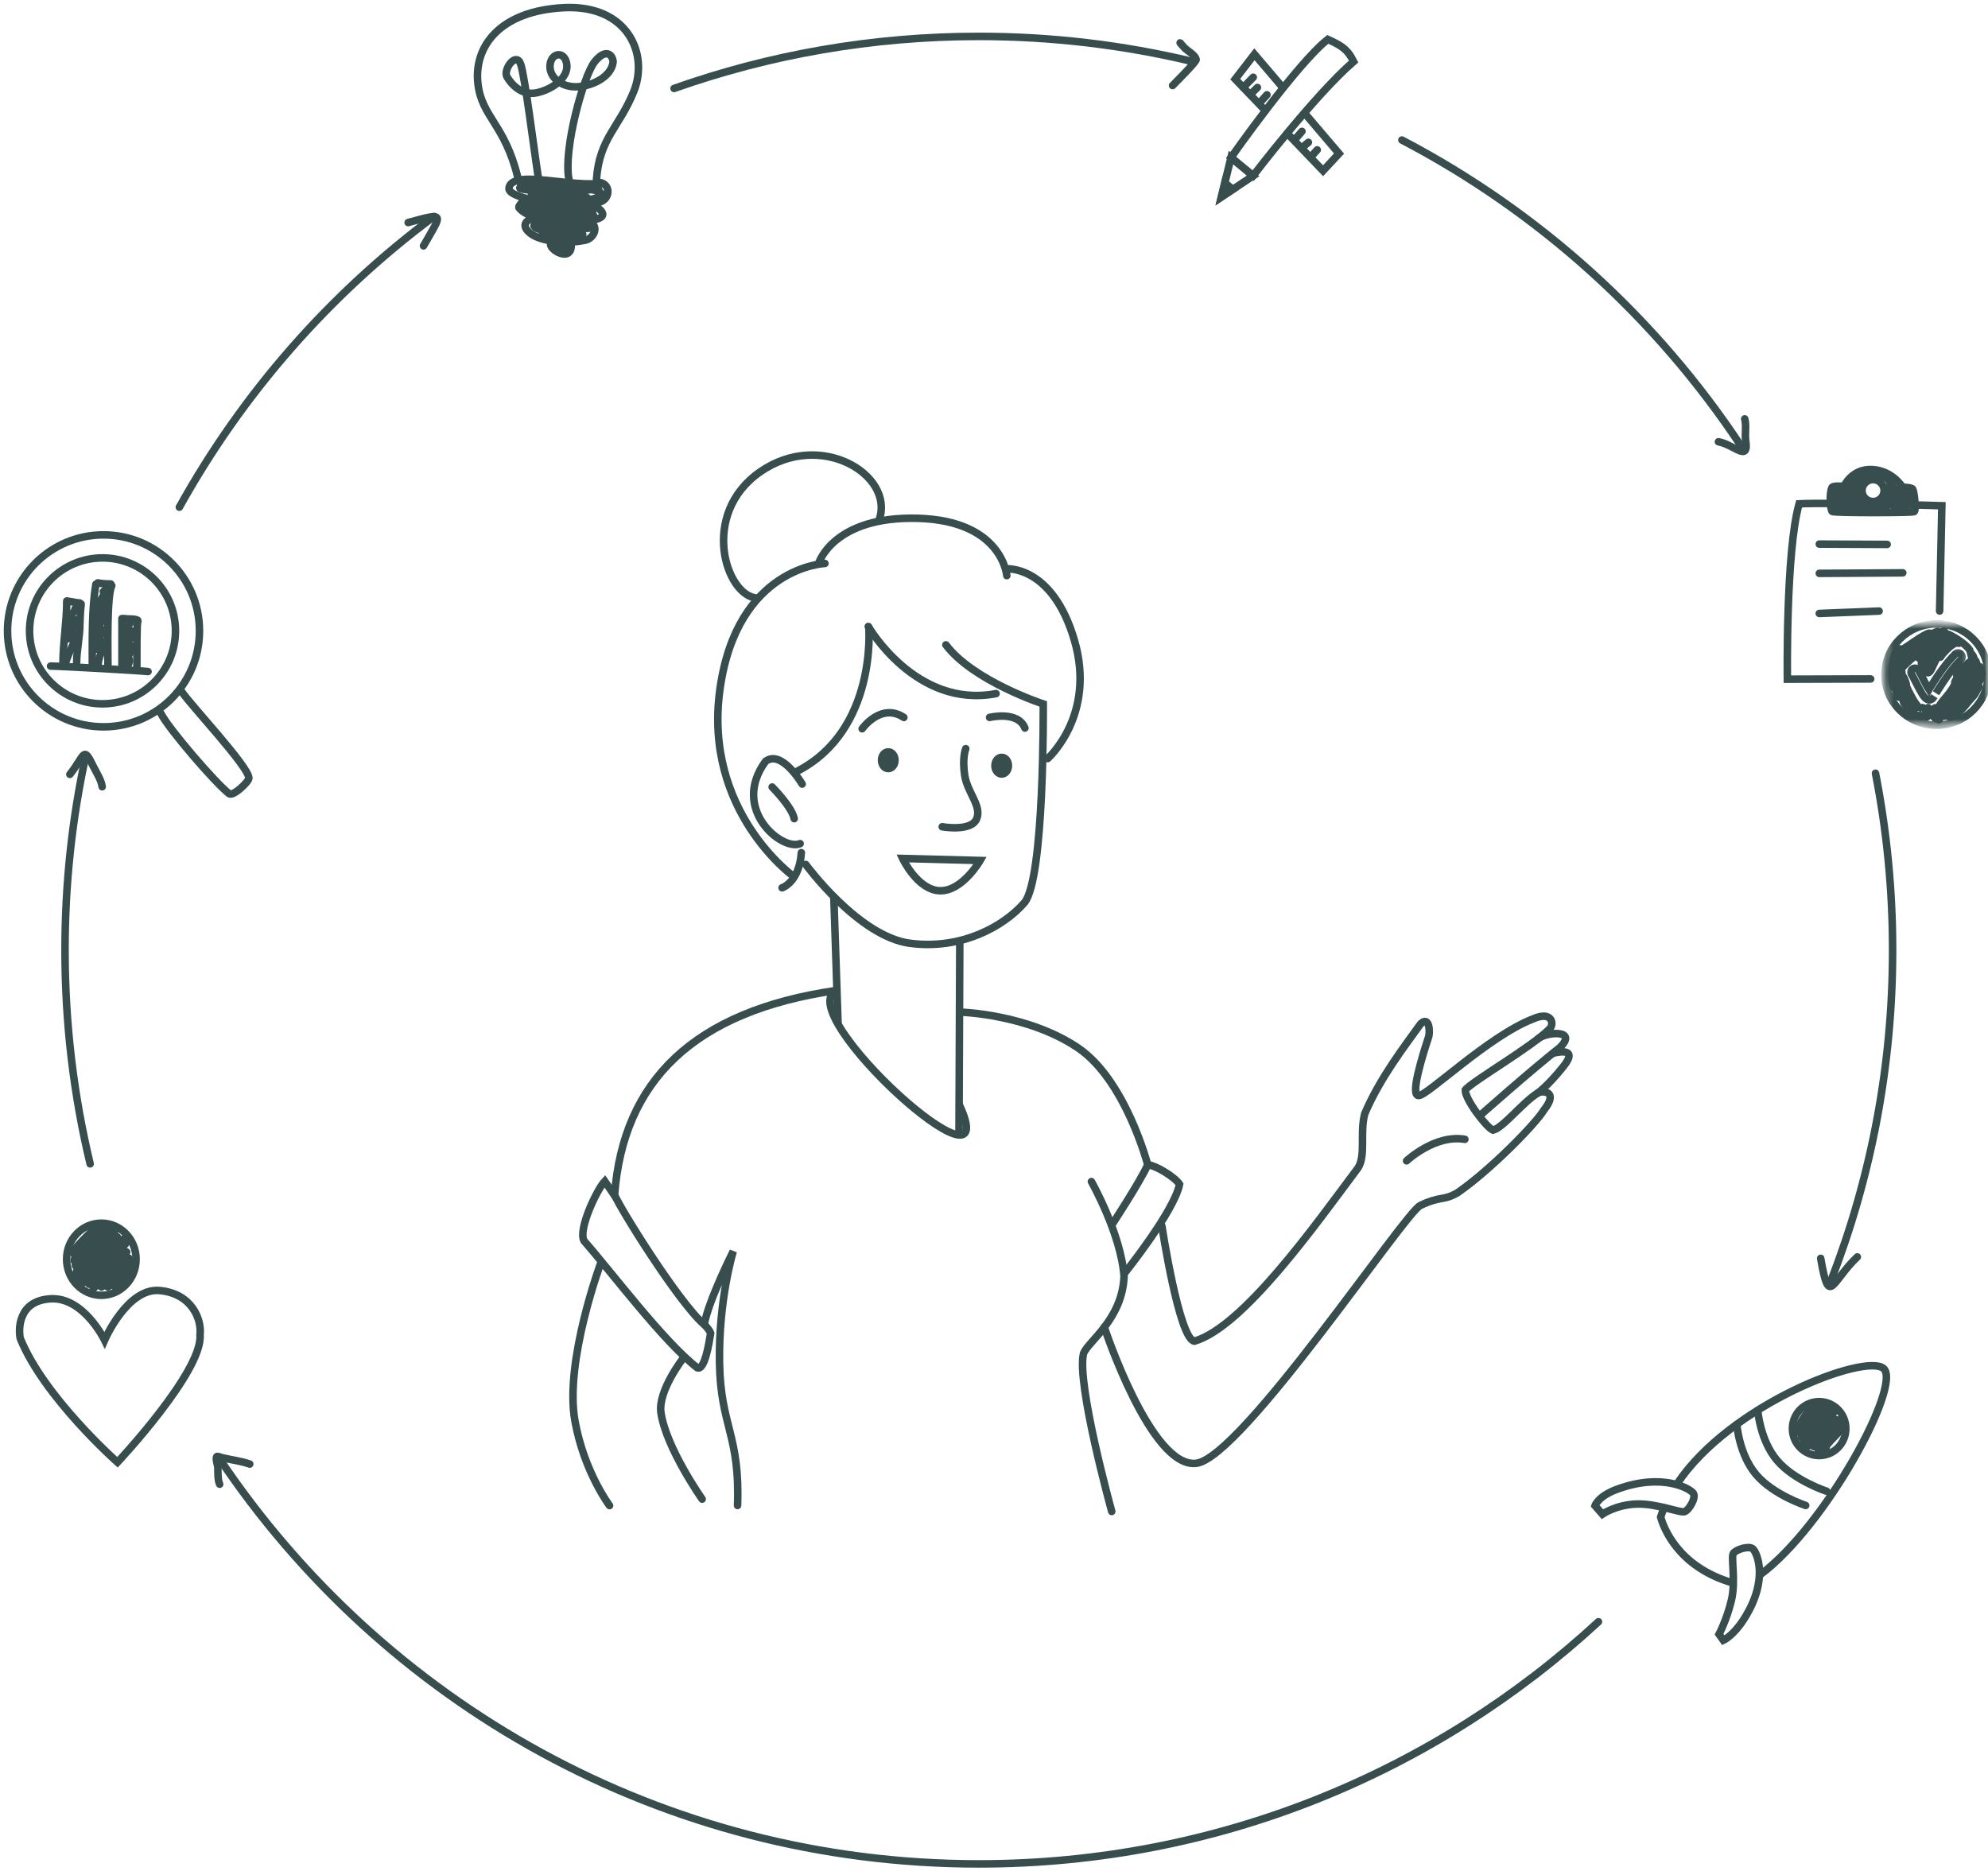 <?xml version="1.0" encoding="utf-8"?>
<svg xmlns="http://www.w3.org/2000/svg" fill="none" height="100%" overflow="visible" preserveAspectRatio="none" style="display: block;" viewBox="0 0 264 249" width="100%">
<g id="Design-process">
<path d="M68.749 23.514C67.043 16.529 63.994 15.554 63.473 11.165C62.873 6.118 66.438 1.444 74.871 1.02C83.303 0.595 86.183 7.116 84.169 12.128C82.256 16.888 79.605 18.342 79.213 23.788" id="Vector" stroke="#384D4D" stroke-linecap="round"/>
<path d="M71.478 23.532C70.899 19.793 69.745 10.397 69.162 8.574C68.579 6.752 66.794 9.232 67.311 10.171C67.829 11.11 69.243 12.732 71.232 12.331C73.222 11.93 75.491 10.398 75.268 8.567C75.044 6.736 73.225 6.938 73.047 8.594C72.869 10.249 74.553 11.62 76.647 11.523C78.742 11.427 81.225 10.137 81.423 8.209C81.347 7.236 80.429 6.379 78.957 8.221C77.486 10.063 74.766 19.877 75.557 23.831" id="Vector_2" stroke="#384D4D" stroke-linecap="round"/>
<path d="M173.308 15.1L177.819 20.393L175.7 22.675L171.829 18.638L170.937 17.708" id="Vector_3" stroke="#384D4D" stroke-linecap="round"/>
<path d="M168.021 14.668L164.035 10.512L166.583 7.208L170.327 11.601" id="Vector_4" stroke="#384D4D" stroke-linecap="round"/>
<path d="M166.426 10.261L165.112 11.596" id="Vector_5" stroke="#384D4D" stroke-linecap="round"/>
<path d="M166.979 11.619L166.053 12.541" id="Vector_6" stroke="#384D4D" stroke-linecap="round"/>
<path d="M168.246 12.588L167.288 13.651" id="Vector_7" stroke="#384D4D" stroke-linecap="round"/>
<path d="M172.896 17.448L171.978 18.507" id="Vector_8" stroke="#384D4D" stroke-linecap="round"/>
<path d="M173.752 18.904L172.925 19.59" id="Vector_9" stroke="#384D4D" stroke-linecap="round"/>
<path d="M174.924 19.899L174.094 20.819" id="Vector_10" stroke="#384D4D" stroke-linecap="round"/>
<path d="M162.198 26.16L163.471 20.919L166.402 23.365L162.198 26.16Z" id="Vector_11" stroke="#384D4D" stroke-linecap="round"/>
<path d="M162.198 26.16L162.655 24.275L163.706 25.155L162.198 26.16Z" id="Vector_12" stroke="#384D4D" stroke-linecap="round"/>
<path d="M176.327 5.23C177.99 5.991 178.909 6.454 179.757 8.171C174.653 12.573 166.415 23.33 166.415 23.33L163.474 20.914C163.474 20.914 172.256 8.416 176.327 5.23Z" id="Vector_13" stroke="#384D4D" stroke-linecap="round"/>
<path d="M241.596 81.469L249.539 81.151" id="Vector_14" stroke="#384D4D" stroke-linecap="round"/>
<path d="M241.596 76.145L252.682 76.075" id="Vector_15" stroke="#384D4D" stroke-linecap="round"/>
<path d="M241.596 72.258L250.608 72.298" id="Vector_16" stroke="#384D4D" stroke-linecap="round"/>
<path d="M257.576 81.145L257.871 67.161C257.871 67.161 243.221 66.705 238.915 66.907C237.129 73.233 237.357 90.196 237.357 90.196L248.417 90.164" id="Vector_17" stroke="#384D4D" stroke-linecap="round"/>
<path d="M248.619 62.355C245.908 62.214 244.868 64.587 244.868 64.587C244.868 64.587 243.422 64.454 243.285 64.738C242.9 65.534 243.067 67.645 243.302 67.922C243.473 68.123 253.872 68.105 254.187 67.955C254.501 67.806 254.181 65.192 254.003 64.955C253.825 64.718 252.652 64.703 252.652 64.703C252.652 64.703 251.331 62.496 248.619 62.355ZM248.736 63.688C249.543 63.688 250.203 64.348 250.203 65.155C250.203 65.962 249.543 66.605 248.736 66.605C247.929 66.605 247.269 65.962 247.269 65.155C247.269 64.348 247.929 63.688 248.736 63.688Z" id="Vector_18" stroke="#384D4D" stroke-linecap="round"/>
<path d="M8.845 167.228C8.845 164.582 10.911 162.438 13.459 162.438C16.007 162.438 18.073 164.582 18.073 167.228C18.073 169.874 16.007 172.019 13.459 172.019C10.911 172.019 8.845 169.874 8.845 167.228Z" id="Vector_19" stroke="#384D4D" stroke-linecap="round"/>
<path d="M10.076 165.756C8.889 167.091 12.495 163.526 12.495 163.2C12.495 162.947 12.155 163.575 11.973 163.749C11.706 164.004 9.395 166.189 9.747 166.47C10.109 166.76 12.817 163.169 13.237 162.843C13.375 162.735 12.996 163.097 12.879 163.227C12.535 163.613 11.869 164.446 11.588 164.821C11.312 165.189 9.916 166.75 9.857 167.349C9.797 167.944 10.791 166.599 11.203 166.167C12.098 165.23 13.261 164.221 13.979 163.145C14.105 162.955 13.694 163.501 13.539 163.667C13.273 163.951 12.975 164.203 12.714 164.491C12.43 164.806 9.762 167.703 10.021 168.091C10.27 168.464 13.693 164.317 13.951 164.024C14.166 163.781 14.87 163.115 14.611 163.309C13.056 164.476 10.447 167.189 10.104 169.135C9.938 170.074 11.409 167.745 12.027 167.019C12.592 166.358 14.022 164.74 14.638 164.079C14.864 163.838 15.586 163.162 15.325 163.364C13.382 164.877 11.238 167.712 10.461 170.043C10.449 170.078 10.545 170.042 10.571 170.015C11.166 169.397 11.668 168.694 12.22 168.036C13.23 166.834 13.69 166.299 14.748 165.151C15.016 164.861 15.819 163.991 15.572 164.299C14.056 166.195 12.091 168.025 11.121 170.29C10.991 170.594 11.594 169.828 11.808 169.575C12.169 169.148 12.518 168.71 12.879 168.283C14.004 166.957 14.414 166.456 15.655 165.261C15.959 164.968 16.932 164.164 16.589 164.409C14.746 165.726 12.586 168.353 11.835 170.482C11.723 170.8 12.305 169.998 12.522 169.74C12.883 169.313 13.232 168.875 13.594 168.449C14.559 167.313 15.528 166.17 16.644 165.178C16.854 164.992 16.297 165.619 16.122 165.838C15.805 166.235 15.474 166.62 15.16 167.019C14.226 168.209 13.745 168.844 12.934 170.125C12.741 170.429 12.175 171.331 12.44 171.086C13.788 169.842 14.78 168.205 16.095 166.909C16.317 166.691 16.97 166.037 16.809 166.305C16.033 167.599 14.858 168.686 14.006 169.933C13.805 170.227 13.246 171.097 13.539 170.894C14.695 170.094 15.542 168.552 16.562 167.569C16.736 167.401 17.273 166.928 17.139 167.13C16.625 167.9 15.959 168.615 15.408 169.356C12.566 173.174 16.052 168.934 17.139 167.872C17.256 167.757 17.393 167.471 17.524 167.569C17.572 167.605 15.19 170.442 15.243 170.812C15.328 171.408 16.099 169.964 16.507 169.52C17.221 168.744 16.888 169.084 17.359 168.614C17.487 168.485 17.12 168.888 17.002 169.025C16.476 169.639 15.919 170.248 15.435 170.894" id="Vector_20" stroke="#384D4D" stroke-linecap="round"/>
<path d="M15.601 194.193C15.601 194.193 5.85 185.57 2.688 177.737C2.432 176.522 2.41 172.688 6.775 172.483C11.139 172.277 13.889 177.97 13.889 177.97C13.889 177.97 16.91 170.981 21.208 171.386C25.506 171.79 26.805 175.253 26.564 177.264C26.957 182.107 15.601 194.193 15.601 194.193Z" id="Vector_21" stroke="#384D4D" stroke-linecap="round"/>
<path d="M186.79 154.161C186.79 154.161 190.554 150.619 194.531 151.304" id="Vector_22" stroke="#384D4D" stroke-linecap="round"/>
<path d="M206.238 139.879C206.238 139.879 209.832 138.844 207.655 141.582C205.477 144.319 204.115 145.231 204.115 145.231" id="Vector_23" stroke="#384D4D" stroke-linecap="round"/>
<path d="M204.207 137.989C205.226 137.03 209.673 136.659 207.129 139.13C203.306 142.138 196.53 148.152 196.53 148.152" id="Vector_24" stroke="#384D4D" stroke-linecap="round"/>
<path d="M154.291 162.798C154.291 162.798 156.587 177.892 158.617 178.113C165.132 176.187 174.695 162.646 180.35 155.092C181.409 153.405 180.556 150.414 181.237 147.897C183.305 143.077 186.51 138.967 188.651 135.977C189.847 134.785 189.95 137.187 189.679 137.817C188.852 140.347 187.243 145.521 188.392 145.49C189.432 145.618 197.67 137.594 203.556 135.324C206.134 134.169 206.4 136.018 205.819 136.596C203.576 138.954 195.396 143.65 194.584 144.754C194.538 145.963 197.325 149.664 198.264 150.089C199.617 149.761 202.188 146.41 204.245 145.132C204.914 144.787 206.987 144.94 205.055 147.383C203.915 149.279 197.88 155.411 193.576 158.385C191.669 159.511 191.36 158.785 188.643 160.076C186.715 160.78 164.863 193.642 158.847 194.332C152.831 195.023 146.641 176.238 146.641 176.238" id="Vector_25" stroke="#384D4D" stroke-linecap="round"/>
<path d="M144.935 156.919C144.935 156.919 148.868 163.855 149.273 169.52C149.012 175.221 144.583 178.062 143.893 179.722C142.907 183.651 147.635 200.726 147.635 200.726" id="Vector_26" stroke="#384D4D" stroke-linecap="round"/>
<path d="M147.632 162.693C147.632 162.693 151.274 157.162 152.429 154.669C153.58 154.821 155.999 156.307 156.642 157.275C155.923 160.881 149.333 169.094 149.333 169.094" id="Vector_27" stroke="#384D4D" stroke-linecap="round"/>
<path d="M127.565 134.415C127.565 134.415 136.457 134.661 143.119 139.136C149.487 143.412 152.427 154.728 152.427 154.728" id="Vector_28" stroke="#384D4D" stroke-linecap="round"/>
<path d="M90.799 180.279C90.799 180.279 87.334 184.673 87.772 187.622C88.47 192.312 93.244 199.087 93.244 199.087" id="Vector_29" stroke="#384D4D" stroke-linecap="round"/>
<path d="M81.668 158.871C81.668 158.871 80.855 157.638 80.313 156.866C79.304 157.92 76.731 163.269 77.556 164.79C81.186 168.913 88.163 178.229 92.606 181.65C93.571 182.006 94.138 178.487 94.371 177.052C94.173 176.524 93.538 175.907 93.538 175.907" id="Vector_30" stroke="#384D4D" stroke-linecap="round"/>
<path d="M97.943 199.928C98.289 190.563 95.692 189.437 95.55 180.997C95.408 172.557 97.374 166.168 97.374 166.168C97.374 166.168 94.062 172.771 93.517 175.912C90.025 172.88 82.093 160.057 81.616 158.674C82.76 143.583 92.085 134.282 111.06 131.535C105.001 134.502 133.787 160.491 127.409 146.751" id="Vector_31" stroke="#384D4D" stroke-linecap="round"/>
<g id="Vector_32">
<path d="M127.457 125.256L127.351 150.599Z" fill="#384D4D"/>
<path d="M127.457 125.256L127.351 150.599" stroke="#384D4D" stroke-linecap="round"/>
</g>
<g id="Vector_33">
<path d="M110.728 119.107L111.288 135.806Z" fill="#384D4D"/>
<path d="M110.728 119.107L111.288 135.806" stroke="#384D4D" stroke-linecap="round"/>
</g>
<path d="M117.062 100.96C117.062 100.348 117.462 99.852 117.957 99.852C118.452 99.852 118.852 100.348 118.852 100.96C118.852 101.572 118.452 102.069 117.957 102.069C117.462 102.069 117.062 101.572 117.062 100.96Z" fill="#384D4D" id="Vector_34" stroke="#384D4D" stroke-linecap="round"/>
<path d="M132.125 101.685C132.125 101.073 132.526 100.577 133.02 100.577C133.515 100.577 133.916 101.073 133.916 101.685C133.916 102.298 133.515 102.794 133.02 102.794C132.526 102.794 132.125 102.298 132.125 101.685Z" fill="#384D4D" id="Vector_35" stroke="#384D4D" stroke-linecap="round"/>
<path d="M119.862 114.007L130.158 114.275C130.158 114.275 127.804 118.374 124.82 118.292C121.836 118.209 119.862 114.007 119.862 114.007Z" id="Vector_36" stroke="#384D4D" stroke-linecap="round"/>
<path d="M128.248 99.428C128.248 99.428 127.75 100.625 128.109 102.961C128.468 105.296 130.43 107.062 129.684 108.77C128.939 110.479 125.126 109.795 125.126 109.795" id="Vector_37" stroke="#384D4D" stroke-linecap="round"/>
<path d="M102.54 104.519C102.54 104.519 105.172 107.164 105.468 108.721" id="Vector_38" stroke="#384D4D" stroke-linecap="round"/>
<path d="M114.491 96.782C114.491 96.782 116.992 93.261 120.032 95.28" id="Vector_39" stroke="#384D4D" stroke-linecap="round"/>
<path d="M131.414 95.275C131.414 95.275 135.168 94.35 136.107 96.688" id="Vector_40" stroke="#384D4D" stroke-linecap="round"/>
<path d="M106.526 104.127C106.526 104.127 103.798 99.464 101.651 101.121C97.006 107.478 103.874 113.066 106.256 112.038" id="Vector_41" stroke="#384D4D" stroke-linecap="round"/>
<path d="M125.611 85.638C129.257 90.456 138.54 93.487 138.54 93.487C138.54 93.487 138.729 116.786 136.024 119.896C133.32 123.005 127.683 126.172 120.842 125.271C114.001 124.371 106.998 114.799 106.998 114.799" id="Vector_42" stroke="#384D4D" stroke-linecap="round"/>
<path d="M115.305 83.197C115.305 83.197 121.61 94.148 132.273 92.115" id="Vector_43" stroke="#384D4D" stroke-linecap="round"/>
<path d="M115.373 83.301C115.373 83.301 116.501 96.861 105.966 102.368" id="Vector_44" stroke="#384D4D" stroke-linecap="round"/>
<path d="M100.578 79.434C96.387 79.239 92.867 68.278 100.943 62.665C109.018 57.051 118.725 63.102 116.784 68.925" id="Vector_45" stroke="#384D4D" stroke-linecap="round"/>
<path d="M133.683 75.545C133.683 75.545 139.766 75.058 142.678 85.034C145.591 95.01 139.13 100.74 139.13 100.74" id="Vector_46" stroke="#384D4D" stroke-linecap="round"/>
<path d="M108.736 74.757C108.736 74.757 110.678 68.516 121.905 68.833C133.131 69.15 133.7 76.445 133.7 76.445" id="Vector_47" stroke="#384D4D" stroke-linecap="round"/>
<path d="M105.368 116.374C105.368 116.374 93.332 107.732 95.611 91.494C97.889 75.257 109.549 74.827 109.549 74.827" id="Vector_48" stroke="#384D4D" stroke-linecap="round"/>
<path d="M106.416 113.236C106.146 117.171 103.86 117.903 103.86 117.903" id="Vector_49" stroke="#384D4D" stroke-linecap="round"/>
<path d="M79.826 167.6C79.826 167.6 74.912 180.767 76.356 188.729C77.586 195.508 80.947 199.947 80.947 199.947" id="Vector_50" stroke="#384D4D" stroke-linecap="round"/>
<path d="M23.82 67.356C32.234 52.203 43.798 39.041 57.629 28.754" id="Vector_51" stroke="#384D4D" stroke-linecap="round"/>
<path d="M54.201 29.555C59.267 28.166 58.704 28.33 56.242 32.651" id="Vector_52" stroke="#384D4D" stroke-linecap="round"/>
<path d="M11.971 154.564C9.789 145.459 8.634 135.956 8.634 126.182C8.634 117.304 9.587 108.648 11.397 100.312" id="Vector_53" stroke="#384D4D" stroke-linecap="round"/>
<path d="M9.28 102.837C11.282 100.309 11.029 98.958 12.367 101.725C12.748 102.513 13.464 103.587 13.568 104.482" id="Vector_54" stroke="#384D4D" stroke-linecap="round"/>
<path d="M212.27 215.372C190.643 235.335 161.737 247.531 129.983 247.531C87.883 247.531 50.789 226.092 29.026 193.535" id="Vector_55" stroke="#384D4D" stroke-linecap="round"/>
<path d="M249.059 102.688C250.551 110.289 251.332 118.145 251.332 126.182C251.332 141.686 248.425 156.51 243.126 170.14" id="Vector_56" stroke="#384D4D" stroke-linecap="round"/>
<path d="M186.167 18.596C204.438 28.157 219.972 42.237 231.285 59.35" id="Vector_57" stroke="#384D4D" stroke-linecap="round"/>
<path d="M89.513 11.746C102.17 7.269 115.792 4.834 129.982 4.834C139.716 4.834 149.182 5.98 158.254 8.144" id="Vector_58" stroke="#384D4D" stroke-linecap="round"/>
<path d="M26.491 83.779C26.491 76.741 20.785 71.034 13.746 71.034C6.706 71.034 1 76.741 1 83.779C1 90.819 6.706 96.525 13.746 96.525C20.785 96.525 26.491 90.819 26.491 83.779Z" id="Vector_59" stroke="#384D4D" stroke-linecap="round"/>
<path d="M23.301 83.779C23.301 78.428 18.963 74.091 13.613 74.091C8.262 74.091 3.924 78.428 3.924 83.779C3.924 89.13 8.262 93.468 13.613 93.468C18.963 93.468 23.301 89.13 23.301 83.779Z" id="Vector_60" stroke="#384D4D" stroke-linecap="round"/>
<path d="M24.144 91.872C25.302 93.609 33.05 101.844 33.05 103.331C33.05 103.828 30.955 105.798 30.438 105.409C28.713 104.116 22.394 96.804 21.353 94.722" id="Vector_61" stroke="#384D4D" stroke-linecap="round"/>
<path d="M8.355 88.237C8.355 85.435 8.865 82.621 8.865 79.814" id="Vector_62" stroke="#384D4D" stroke-linecap="round"/>
<path d="M8.939 79.85C9.498 79.85 10.044 80.069 10.579 80.069" id="Vector_63" stroke="#384D4D" stroke-linecap="round"/>
<path d="M10.762 80.215C10.818 80.103 10.696 80.985 10.689 81.126C10.661 81.686 10.616 82.243 10.616 82.804C10.616 84.556 10.178 86.328 10.178 88.018" id="Vector_64" stroke="#384D4D" stroke-linecap="round"/>
<path d="M12.731 77.59C12.188 80.845 12.257 84.808 12.257 88.128" id="Vector_65" stroke="#384D4D" stroke-linecap="round"/>
<path d="M12.986 77.407C13.518 77.513 14.152 77.553 14.7 77.553" id="Vector_66" stroke="#384D4D" stroke-linecap="round"/>
<path d="M14.846 77.772C14.176 79.111 14.335 86.151 14.335 88.346" id="Vector_67" stroke="#384D4D" stroke-linecap="round"/>
<path d="M16.195 82.148C16.195 84.386 16.195 86.318 16.195 88.537" id="Vector_68" stroke="#384D4D" stroke-linecap="round"/>
<path d="M16.522 82.148C17.067 82.257 17.781 82.121 18.273 82.366" id="Vector_69" stroke="#384D4D" stroke-linecap="round"/>
<path d="M18.309 82.512C18.142 82.596 18.178 87.567 18.178 88.629" id="Vector_70" stroke="#384D4D" stroke-linecap="round"/>
<path d="M9.996 80.799C10.548 80.246 8.384 83.096 9.157 82.986C9.418 82.949 9.77 82.6 9.96 82.439C10.811 81.719 8.758 84.828 8.866 84.846C9.327 84.923 9.788 84.124 10.178 84.189C10.302 84.21 9.838 85.262 9.814 85.32C9.397 86.305 8.943 87.126 8.683 88.164" id="Vector_71" stroke="#384D4D" stroke-linecap="round"/>
<path d="M13.715 78.574C14.967 77.322 12.863 80.351 13.022 80.47C13.435 80.78 14.334 78.93 14.152 79.413C13.897 80.095 13.438 80.768 13.059 81.382C12.847 81.724 12.078 82.373 12.475 82.439C13.148 82.551 13.581 81.337 14.189 81.236C14.591 81.169 13.837 81.972 13.642 82.33C13.38 82.81 12.541 83.797 12.694 84.408C12.79 84.793 13.605 83.246 13.605 83.642C13.605 83.877 12.627 86.243 12.73 86.231C13.047 86.196 13.972 84.836 13.861 85.356C13.64 86.384 13.022 87.357 13.022 88.419" id="Vector_72" stroke="#384D4D" stroke-linecap="round"/>
<path d="M17.252 82.84C17.252 82.622 16.36 84.525 16.413 84.846C16.505 85.395 17.369 83.467 17.762 83.861C17.962 84.061 16.408 86.03 16.377 86.34C16.35 86.606 17.739 85.602 17.762 85.611C17.85 85.646 17.152 86.907 17.106 87.033C16.883 87.638 17.485 87.283 16.997 88.382" id="Vector_73" stroke="#384D4D" stroke-linecap="round"/>
<path d="M6.714 88.456C7.815 88.454 18.537 89.043 19.658 89.185" id="Vector_74" stroke="#384D4D" stroke-linecap="round"/>
<g id="Group">
<g id="Mask group">
<mask height="10" id="mask0_0_765" maskUnits="userSpaceOnUse" style="mask-type:luminance" width="10" x="252" y="85">
<g id="Group_2">
<path d="M261.62 85.636H252.696V94.022H261.62V85.636Z" fill="white" id="Vector_75"/>
<path d="M260.013 86.702C260.15 86.702 260.292 86.765 260.396 86.869C260.605 87.077 260.605 87.411 260.396 87.619C259.344 88.671 258.379 89.999 257.096 92.053C257.1 92.047 256.897 92.424 256.879 92.453C256.822 92.546 256.765 92.623 256.712 92.687C256.67 92.738 256.63 92.78 256.579 92.82C256.447 92.922 256.287 92.989 256.079 92.937C255.662 92.832 255.371 92.408 254.845 91.436C254.784 91.323 254.226 90.243 254.162 90.119C254.014 89.836 253.918 89.652 253.879 89.603C253.695 89.373 253.732 89.037 253.962 88.853C254.192 88.669 254.528 88.706 254.712 88.936C254.812 89.061 254.928 89.265 255.112 89.62C255.179 89.748 255.72 90.811 255.779 90.919C255.927 91.194 256.05 91.38 256.162 91.553C256.172 91.535 256.193 91.49 256.195 91.487C257.519 89.368 258.521 87.994 259.646 86.869C259.751 86.765 259.876 86.702 260.013 86.702Z" fill="black" id="Vector_76"/>
</g>
</mask>
<g mask="url(#mask0_0_765)">
<path d="M260.013 86.702C260.15 86.702 260.292 86.765 260.396 86.869C260.605 87.077 260.605 87.411 260.396 87.619C259.344 88.671 258.379 89.999 257.096 92.053C257.1 92.047 256.897 92.424 256.879 92.453C256.822 92.546 256.765 92.623 256.712 92.687C256.67 92.738 256.63 92.78 256.579 92.82C256.447 92.922 256.287 92.989 256.079 92.937C255.662 92.832 255.371 92.408 254.845 91.436C254.784 91.323 254.226 90.243 254.162 90.119C254.014 89.836 253.918 89.652 253.879 89.603C253.695 89.373 253.732 89.037 253.962 88.853C254.192 88.669 254.528 88.706 254.712 88.936C254.812 89.061 254.928 89.265 255.112 89.62C255.179 89.748 255.72 90.811 255.779 90.919C255.927 91.194 256.05 91.38 256.162 91.553C256.172 91.535 256.193 91.49 256.195 91.487C257.519 89.368 258.521 87.994 259.646 86.869C259.751 86.765 259.876 86.702 260.013 86.702Z" id="Vector_77" stroke="#384D4D" stroke-linecap="round"/>
</g>
</g>
</g>
<g id="Group_3">
<g id="Mask group_2">
<mask height="15" id="mask1_0_765" maskUnits="userSpaceOnUse" style="mask-type:luminance" width="14" x="250" y="82">
<g id="Group_4">
<path d="M264 82.855H250.315V96.307H264V82.855Z" fill="black" id="Vector_78"/>
<path d="M257.166 82.855C253.386 82.855 250.315 85.873 250.315 89.589C250.315 93.305 253.386 96.307 257.166 96.307C260.946 96.307 264 93.305 264 89.589C264 85.873 260.946 82.855 257.166 82.855Z" fill="white" id="Vector_79"/>
</g>
</mask>
<g mask="url(#mask1_0_765)">
<path d="M257.166 82.855C253.386 82.855 250.315 85.873 250.315 89.589C250.315 93.305 253.386 96.307 257.166 96.307C260.946 96.307 264 93.305 264 89.589C264 85.873 260.946 82.855 257.166 82.855Z" id="Vector_80" stroke="#384D4D" stroke-linecap="round"/>
</g>
</g>
</g>
<path d="M252.543 86.506C252.104 86.506 253.195 85.916 253.547 85.654C253.766 85.491 256.071 83.872 256.305 84.106C256.321 84.121 255.341 84.738 255.317 84.752C254.665 85.144 253.344 85.754 253.037 86.523C252.979 86.666 253.319 86.391 253.445 86.302C254.164 85.789 254.168 85.7 254.96 85.144C255.68 84.638 256.441 84.177 257.258 83.85C257.64 83.697 256.585 84.321 256.254 84.565C256.003 84.75 253.809 86.268 253.904 86.506C254.106 87.009 254.852 85.976 255.3 85.671C256.035 85.172 256.793 84.716 257.53 84.224C257.86 84.005 256.85 84.629 256.526 84.854C255.687 85.438 254.832 86.085 254.143 86.846C253.875 87.142 254.862 86.489 255.181 86.25C255.959 85.669 255.986 85.622 256.816 85.059C256.995 84.936 257.531 84.567 257.36 84.701C256.504 85.374 255.654 86.121 254.943 86.948C254.845 87.063 254.644 87.413 254.79 87.374C255.721 87.124 256.277 85.989 257.207 85.757C257.246 85.747 257.151 85.814 257.122 85.842C256.59 86.351 255.203 87.33 255.147 88.106C255.136 88.261 255.421 87.952 255.539 87.85C255.895 87.544 256.786 86.489 257.292 86.489C257.602 86.489 256.89 86.96 256.679 87.186C256.344 87.548 255.992 87.895 255.658 88.259C255.558 88.368 255.284 88.573 255.42 88.633C255.885 88.841 257.25 87.254 257.241 87.272C256.995 87.764 256.431 89.039 256.322 89.161C255.475 90.114 255.339 87.095 255.079 87.016C254.258 86.767 253.76 87.791 253.121 88.004C252.656 88.159 254.523 86.641 254.228 87.033C253.838 87.554 253.216 88.025 252.764 88.498C252.639 88.628 252.483 88.983 252.355 88.855C252.251 88.751 252.48 88.587 252.56 88.463C253.756 86.623 253.919 86.071 252.458 88.276C252.256 88.58 252.098 88.917 251.862 89.195C251.68 89.411 252.067 88.669 252.185 88.412C252.393 87.963 252.808 87.441 252.901 86.948C252.943 86.722 252.573 87.277 252.458 87.476C252.212 87.899 252.142 88.156 251.947 88.617C251.876 88.785 251.654 89.285 251.709 89.11C251.797 88.826 252.795 86.133 252.288 86.165C251.146 86.236 250.948 90.919 251.658 91.51C252.028 91.819 252.462 88.819 251.709 88.735C251.507 88.713 251.62 92.583 252.151 92.583C252.288 92.583 252.142 89.536 251.947 89.263C251.818 89.082 251.979 89.708 252.015 89.927C252.056 90.172 252.424 92.704 252.849 92.583C253.073 92.519 252.579 90.377 252.526 90.148C252.442 89.792 252.755 89.059 252.39 89.059C252.127 89.059 252.436 89.585 252.492 89.842C253.045 92.384 253.634 91.181 252.628 89.672C252.529 89.524 252.773 89.997 252.832 90.165C253.087 90.887 252.939 90.647 253.326 91.494C253.606 92.106 253.927 92.742 254.313 93.298C254.455 93.502 254.915 94.087 254.739 93.91C254.287 93.459 254 92.75 253.684 92.208C253.591 92.05 253.418 91.592 253.36 91.766C253.263 92.056 254.502 94.08 254.5 94.081C254.333 94.137 253.267 92.78 252.985 92.651C252.782 92.558 253.594 94.282 253.871 94.098C254.062 93.97 252.713 92.845 252.713 92.974C252.713 93.685 254.67 95.47 255.403 95.119C255.501 95.072 256.238 94.229 255.3 93.962C255.275 93.955 255.344 95.284 255.896 95.204C256.289 95.148 255.944 93.659 256.083 94.03C256.14 94.18 256.935 95.536 257.037 95.409C257.318 95.057 257.151 93.689 256.901 94.064C256.611 94.499 257.447 95.982 257.582 95.477C258.397 92.421 256.152 95.878 257.684 93.519C257.799 93.342 257.924 93.171 258.058 93.008C258.658 92.287 259.151 91.758 259.573 90.898C259.722 90.594 260.235 89.719 260.067 90.012C259.642 90.757 259.249 91.493 258.892 92.277C258.684 92.735 257.888 93.942 258.314 93.672C258.94 93.274 259.267 92.279 259.828 91.766C259.974 91.633 260.462 91.303 260.322 91.442C259.855 91.91 258.108 93.506 258.262 94.2C258.325 94.483 258.782 93.936 259.012 93.757C259.963 93.018 259.034 93.712 260.05 92.974C260.164 92.892 260.506 92.655 260.374 92.702C259.832 92.895 257.975 94.339 258.092 94.983C258.178 95.455 258.974 94.592 259.369 94.319C259.579 94.174 260.809 93.608 260.901 93.332C260.908 93.312 258.42 95.222 258.892 95.222C260.029 95.222 261.162 93.36 261.871 92.651C262.183 92.34 262.342 92.051 262.535 91.664C262.619 91.496 262.93 91.049 262.774 91.153C262.407 91.397 261.122 93.01 261.122 93.366C261.122 93.757 261.494 92.678 261.667 92.327C262.08 91.492 262.643 90.855 263.148 90.098C263.329 89.827 262.701 90.572 262.501 90.829C262.002 91.473 261.557 92.161 261.105 92.838C261.09 92.862 261.042 92.932 261.054 92.906C261.23 92.555 261.415 92.18 261.599 91.834C263.844 87.617 261.701 92.831 260.544 93.179C260.209 93.279 260.657 92.484 260.782 92.157C261.124 91.263 261.552 90.434 262.11 89.655C262.218 89.504 262.627 89.271 262.45 89.212C261.884 89.023 260.709 91.031 260.51 91.306C260.385 91.479 260.179 91.973 260.084 91.783C259.88 91.374 260.892 89.958 261.071 89.689C261.28 89.377 262.142 88.757 261.769 88.804C260.803 88.925 260.482 90.273 259.709 90.659C259.253 90.888 260.123 89.714 260.441 89.315C260.443 89.312 261.383 88.448 261.412 88.361C261.634 87.695 259.32 89.562 259.948 89.876C260.266 90.035 261.16 87.729 261.735 87.902C262.006 87.983 261.827 89.758 261.923 90.046C262.001 90.281 262.202 87.633 262.263 87.663C262.673 87.868 262.524 89.576 262.757 90.012C262.995 90.459 262.368 88.375 262.859 88.498C263.081 88.553 263.316 89.539 263.182 89.706C263.076 89.838 262.945 89.46 262.859 89.315C262.501 88.706 262.41 87.976 262.059 87.391C261.954 87.217 261.583 86.846 261.787 86.846C262.049 86.846 262.427 88.225 262.229 88.225C261.926 88.225 261.737 86.557 261.548 86.284C261.029 85.534 259.573 84.605 258.756 84.242C258.372 84.071 257.394 84.7 257.496 84.293C257.566 84.017 258.194 83.642 258.262 83.918C258.432 84.595 256.789 86.481 256.816 86.438C257.238 85.762 258.017 84.581 258.825 84.361C259.097 84.286 258.477 84.807 258.296 85.025C257.987 85.399 257.709 85.798 257.412 86.182C257.295 86.332 256.935 86.773 257.054 86.625C257.217 86.42 259.062 84.701 259.114 84.854C259.175 85.039 257.625 86.616 257.513 86.761C257.38 86.934 256.926 87.386 257.122 87.289C257.407 87.146 257.814 86.59 258.007 86.386C258.19 86.195 258.363 85.994 258.552 85.808C260.647 83.746 257.489 87.213 257.548 87.272C257.681 87.405 257.831 87.022 257.956 86.88C258.282 86.511 259.498 85.114 260.135 85.433" id="Vector_81" stroke="#384D4D" stroke-linecap="round"/>
<path d="M243.954 65.242C243.933 65.558 243.707 67.274 244.03 67.403C244.109 67.434 244.217 65.423 244.314 65.261C244.705 64.61 243.985 67.907 244.636 67.516C244.907 67.354 244.633 65.356 244.902 65.356C245.026 65.356 244.901 67.163 245.053 67.346C245.222 67.549 245.182 66.832 245.205 66.569C245.243 66.126 245.183 65.592 245.338 65.166C245.383 65.041 245.373 65.431 245.376 65.564C245.387 66.162 245.361 66.769 245.413 67.365C245.424 67.484 245.435 67.783 245.527 67.706C245.951 67.353 245.485 66.203 245.755 65.754C246.068 65.231 245.481 67.97 245.944 67.574C246.174 67.377 246.163 66.468 246.191 66.228C246.372 64.621 246.131 67.269 246.38 67.554C246.722 67.945 246.558 66.516 246.494 66.001C246.44 65.57 246.612 66.861 246.683 67.289C246.757 67.733 246.295 66.477 246.134 66.057C245.999 65.705 246.236 63.983 246.342 64.143C246.605 64.536 245.899 66.135 245.849 66.076C244.885 64.951 247.058 63.164 248.01 62.911C249.178 62.6 250.976 63.354 251.308 64.598C251.448 65.125 251.461 65.645 251.422 66.19C251.4 66.487 251.365 67.378 251.365 67.081C251.365 66.794 251.365 64.99 251.573 64.92C252.329 64.668 251.15 67.913 251.668 67.308C252.035 66.88 251.923 65.77 252.028 65.242C252.156 64.604 251.436 67.417 252.047 67.194C252.443 67.05 252.418 65.731 252.502 65.394C252.646 64.817 252.157 67.596 252.578 67.176C253.999 65.754 252.214 64.851 252.995 67.194C253.179 67.746 252.871 65.166 253.355 65.489C253.488 65.577 253.274 66.795 253.26 66.986C253.23 67.397 252.615 66.619 252.275 66.645C251.298 66.717 250.21 67.512 249.109 67.649C248.955 67.668 247.081 67.345 247.081 67.403C247.081 67.698 247.779 67.674 247.915 67.668C249.244 67.612 250.889 66.94 251.118 65.451C251.134 65.35 251.251 64.264 251.118 64.238C250.561 64.126 251.136 67.011 250.247 67.308" id="Vector_82" stroke="#384D4D" stroke-linecap="round"/>
<path d="M247.29 63.802C246.052 63.802 246.626 66.963 247.859 67.27" id="Vector_83" stroke="#384D4D" stroke-linecap="round"/>
<path d="M233.424 187.297C233.424 187.297 233.715 191.273 236 193.958C238.286 196.642 242.566 198.036 242.566 198.036" id="Vector_84" stroke="#384D4D" stroke-linecap="round"/>
<path d="M230.646 189.187C230.646 189.187 230.936 193.163 233.222 195.847C235.508 198.532 239.788 199.926 239.788 199.926" id="Vector_85" stroke="#384D4D" stroke-linecap="round"/>
<path d="M238.026 189.72C238.026 187.742 239.614 186.138 241.574 186.138C243.533 186.138 245.122 187.742 245.122 189.72C245.122 191.699 243.533 193.302 241.574 193.302C239.614 193.302 238.026 191.699 238.026 189.72Z" id="Vector_86" stroke="#384D4D" stroke-linecap="round"/>
<path d="M222.713 197.051C229.791 186.445 247.703 179.718 250.117 181.723C252.632 183.812 242.527 202.627 233.721 209.148" id="Vector_87" stroke="#384D4D" stroke-linecap="round"/>
<path d="M230.083 210.205C222.756 208.09 220.871 202.734 220.53 201.466C220.664 201.05 220.817 200.638 220.988 200.231" id="Vector_88" stroke="#384D4D" stroke-linecap="round"/>
<path d="M212.793 201.082L211.815 199.958C211.815 199.958 212.213 198.709 214.719 197.785C220.832 195.531 224.534 197.738 224.886 198.339C225.237 198.94 224.316 200.519 223.73 200.744C223.144 200.968 220.085 199.655 217.351 199.739C214.617 199.824 212.793 201.082 212.793 201.082Z" id="Vector_89" stroke="#384D4D" stroke-linecap="round"/>
<path d="M228.284 217.028L228.857 217.837C228.857 217.837 230.172 217.235 231.57 215.052C234.979 209.725 233.291 206.142 232.769 205.688C232.246 205.234 230.513 205.785 230.178 206.294C229.843 206.803 230.539 209.964 229.922 212.534C229.307 215.104 228.284 217.028 228.284 217.028Z" id="Vector_90" stroke="#384D4D" stroke-linecap="round"/>
<path d="M239.61 188.752C238.864 189.498 241.501 187.026 241.436 186.961C240.447 185.972 238.556 190.017 238.556 190.017C238.556 190.017 241.041 187.988 242.174 186.856C242.602 186.428 241.242 187.631 240.804 188.05C240.36 188.475 238.961 189.503 238.837 190.122C238.756 190.529 239.474 189.59 239.786 189.314C240.5 188.682 241.32 187.971 242.069 187.382C242.352 187.16 243.147 186.45 242.947 186.75C242.226 187.832 241.133 188.765 240.277 189.736C239.947 190.11 238.83 190.895 239.329 190.895C240.281 190.895 242.108 188.644 242.806 188.085C243.119 187.835 244.037 187.064 243.754 187.348C242.565 188.537 241.304 189.602 240.172 190.86C239.899 191.163 239.035 191.99 239.399 191.808C240.52 191.247 242.205 188.226 243.333 188.226C243.872 188.226 242.608 189.022 242.244 189.42C241.583 190.143 240.554 190.938 240.137 191.843C239.799 192.576 241.384 190.821 241.998 190.298C242.258 190.077 243.716 188.541 244.246 188.541C245 188.541 243.158 189.584 242.63 190.122C242.014 190.75 240.056 191.911 240.91 192.124C241.63 192.305 243.896 189.77 244.387 189.279C244.785 188.881 243.582 190.067 243.193 190.473C242.9 190.779 241.407 192.133 241.471 192.651C241.561 193.367 242.583 191.727 243.087 191.211C243.608 190.678 243.728 190.557 244.211 190.122C244.599 189.773 243.522 190.907 243.157 191.282C242.696 191.755 241.202 193.552 242.525 192.229" id="Vector_91" stroke="#384D4D" stroke-linecap="round"/>
<path d="M79.855 24.343C76.935 24.662 73.451 23.89 70.475 23.81C69.653 23.788 67.663 23.823 67.588 25.023C67.536 25.86 70.101 26.402 70.659 26.555C73.348 27.292 76.982 27.771 79.688 26.828C81.197 26.302 81.006 24.23 79.45 24.226" id="Vector_92" stroke="#384D4D" stroke-linecap="round"/>
<path d="M69.396 26.497C69.794 26.583 68.678 27.321 68.944 27.63C69.995 28.851 72.123 29.064 73.593 29.266C74.398 29.377 83.166 29.898 78.856 27.241" id="Vector_93" stroke="#384D4D" stroke-linecap="round"/>
<path d="M70.537 29.035C68.759 29.851 70.318 31.122 71.42 31.531C73.45 32.283 75.57 32.313 77.683 31.909C78.755 31.703 79.505 30.338 78.559 29.578" id="Vector_94" stroke="#384D4D" stroke-linecap="round"/>
<path d="M69.722 24.514C67.11 23.862 73.132 24.721 73.815 24.748C74.214 24.763 75.39 24.861 75.012 24.733C73.933 24.365 72.588 24.366 71.478 24.449C70.916 24.491 69.927 24.624 69.327 24.799C67.392 25.364 75.352 25.412 75.478 25.419C75.764 25.437 76.275 25.744 76.336 25.464C76.352 25.392 75.961 25.307 74.348 25.3C74.011 25.299 70.639 25.291 70.567 25.816C70.529 26.097 71.126 25.92 71.41 25.932C72.184 25.965 77.893 26.027 78.062 26.29C78.381 26.784 76.893 26.417 76.309 26.481C75.955 26.52 73.816 26.604 73.616 27.039C73.367 27.578 74.806 27.048 75.394 26.973C76.815 26.789 78.336 26.616 79.692 26.124C79.695 26.123 80.081 26.024 79.986 25.862C79.571 25.154 77.983 25.108 77.306 25.059C76.855 25.026 75.507 25.077 75.95 24.988C76.303 24.916 79.472 24.848 79.497 25.074C79.52 25.294 79.056 25.122 78.836 25.146C78.375 25.196 77.559 25.279 77.131 25.355C76.365 25.49 75.871 25.621 75.146 25.859C73.626 26.356 71.977 26.546 70.494 27.046C70.457 27.058 70.064 27.229 70.073 27.31C70.101 27.568 73.27 27.806 73.516 27.5C73.705 27.264 69.271 26.988 69.663 27.562C70.42 28.673 74.367 27.995 75.516 28.088C76.252 28.149 76.973 28.214 77.712 28.149C78.045 28.119 78.966 28.103 78.689 27.916C77.902 27.384 75.838 27.787 75.038 27.933C74.724 27.991 73.954 28.014 74.142 28.273C74.658 28.985 78.747 28.353 78.836 28.637C78.854 28.692 76.842 28.781 76.767 28.782C75.403 28.795 75.799 28.75 74.434 28.84C74.243 28.853 71.818 29.057 71.68 29.474C71.577 29.786 73.225 30.259 73.29 30.082C73.473 29.591 70.584 29.46 70.935 30.039C71.425 30.847 73.19 30.335 73.917 30.337C74.055 30.337 74.344 30.451 74.329 30.315C74.227 29.368 71.048 29.969 71.145 30.063C72.139 31.022 74.99 30.314 76.207 30.306C77.712 30.297 76.396 30.31 77.558 30.332C77.791 30.336 78.488 30.311 78.256 30.29C76.588 30.142 74.795 30.033 73.151 30.385C72.951 30.428 72.471 30.41 72.573 30.586C72.936 31.211 75.74 30.879 76.345 30.936C76.686 30.969 77.597 30.968 77.341 31.197C76.406 32.031 73.56 30.137 72.511 31.181C72.114 31.576 73.626 31.296 74.186 31.321C74.583 31.34 74.98 31.366 75.377 31.364C75.77 31.362 74.602 31.225 74.209 31.215C73.416 31.193 72.634 31.358 71.851 31.357" id="Vector_95" stroke="#384D4D" stroke-linecap="round"/>
<path d="M73.321 32.164C72.235 32.663 75.656 35.059 75.862 32.751C75.955 31.706 73.713 32.353 73.433 32.774C73.15 33.199 75.712 33.041 75.681 33.001C75.49 32.748 73.728 33.086 74.211 33.358" id="Vector_96" stroke="#384D4D" stroke-linecap="round"/>
<path d="M156.761 5.727C156.539 5.505 157.222 6.279 157.305 6.362C157.743 6.8 158.692 7.278 158.849 7.906C158.913 8.158 156.154 10.919 155.716 11.357" id="Vector_97" stroke="#384D4D" stroke-linecap="round"/>
<path d="M228.203 58.669C230.277 59.035 232.261 61.452 231.826 58.519C231.693 57.625 231.944 56.474 231.692 55.629" id="Vector_98" stroke="#384D4D" stroke-linecap="round"/>
<path d="M241.782 167.112C242.924 173.71 243.171 170.221 246.645 166.923" id="Vector_99" stroke="#384D4D" stroke-linecap="round"/>
<path d="M29.171 197.108C28.909 196.557 28.939 195.557 28.932 194.943C28.928 194.59 28.592 193.762 28.781 193.447C28.854 193.326 29.343 193.547 29.436 193.571C30.643 193.869 32.007 194.02 33.164 194.431" id="Vector_100" stroke="#384D4D" stroke-linecap="round"/>
</g>
</svg>